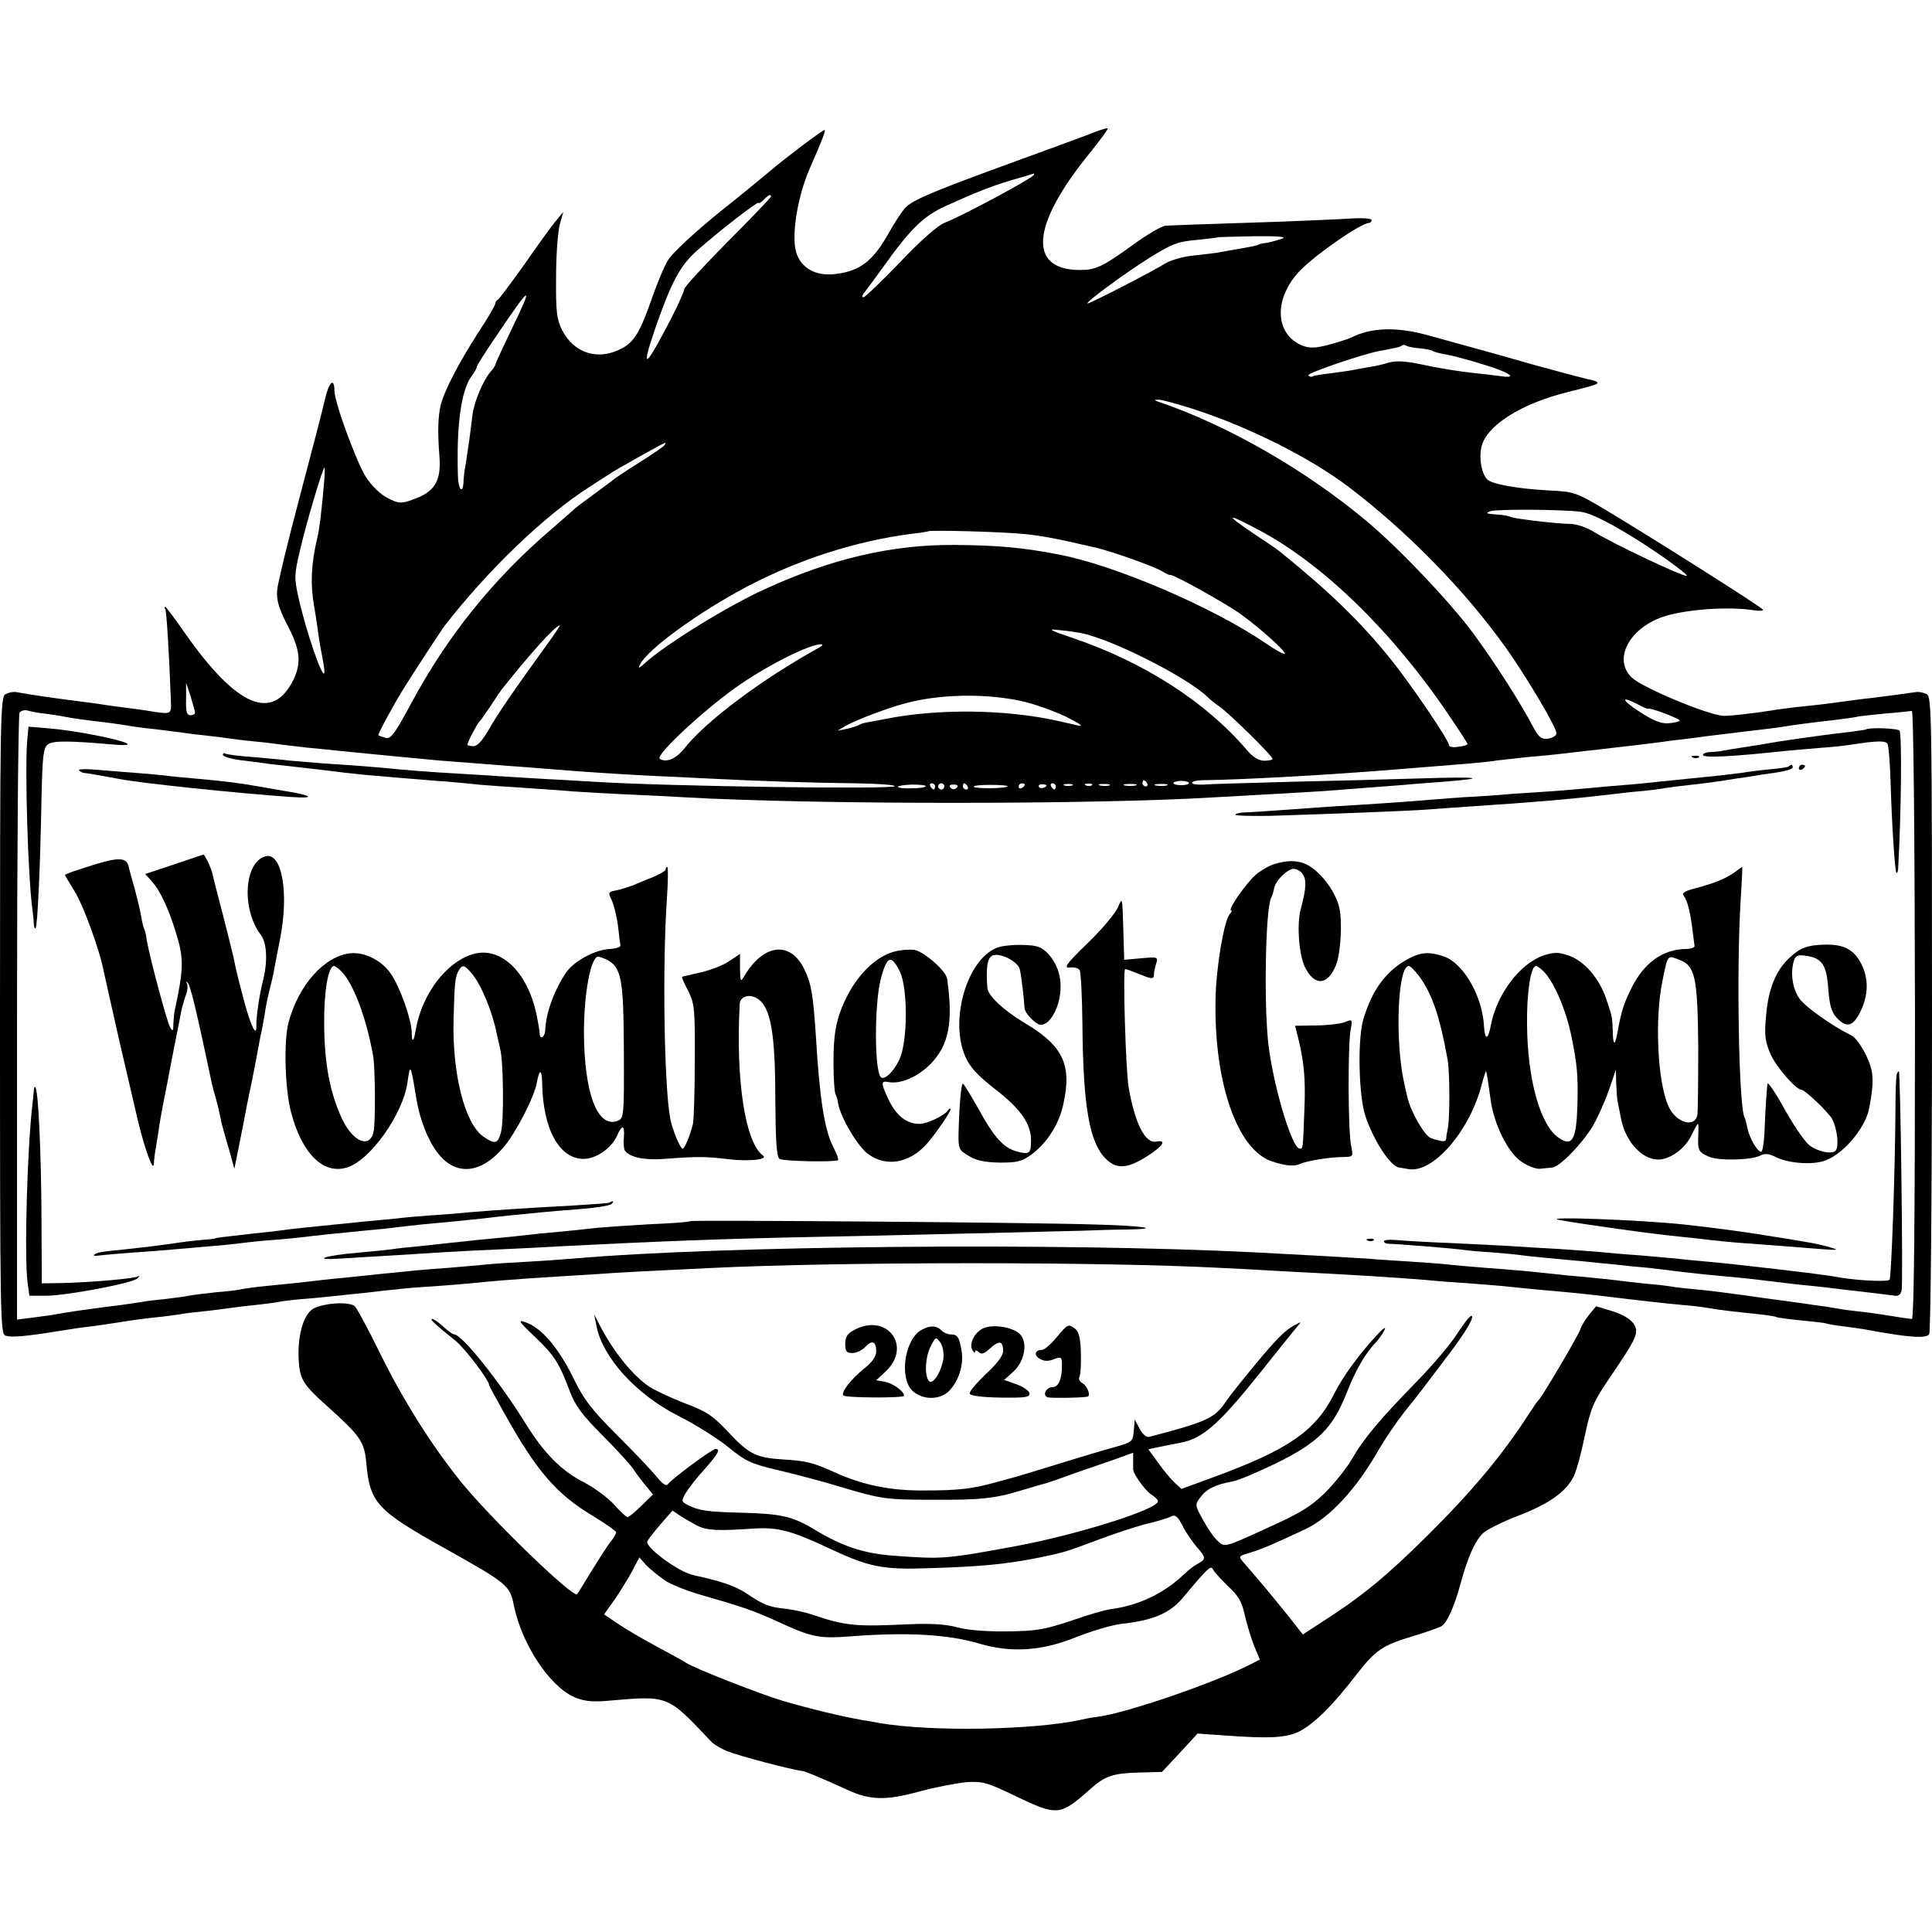 <?xml version="1.0" standalone="no"?>
<!DOCTYPE svg PUBLIC "-//W3C//DTD SVG 20010904//EN"
 "http://www.w3.org/TR/2001/REC-SVG-20010904/DTD/svg10.dtd">
<svg version="1.0" xmlns="http://www.w3.org/2000/svg"
 width="624pt" height="624pt" viewBox="0 0 624 624"
 preserveAspectRatio="xMidYMid meet">
<g transform="translate(0,624) scale(0.1,-0.1)"
fill="#000000" stroke="none">
<path d="M3540 5815 c-19 -8 -136 -51 -260 -96 -255 -93 -326 -122 -353 -147
-10 -9 -35 -46 -55 -82 -52 -93 -93 -125 -173 -135 -64 -8 -113 19 -128 72
-15 54 5 179 44 268 43 98 53 125 48 125 -7 0 -131 -94 -173 -130 -14 -12 -89
-74 -167 -136 -78 -63 -152 -132 -164 -152 -13 -20 -37 -78 -54 -127 -37 -107
-58 -141 -98 -161 -76 -40 -154 -15 -192 61 -17 34 -20 59 -19 170 0 72 6 148
12 170 l11 40 -25 -30 c-13 -16 -59 -79 -101 -140 -43 -60 -81 -111 -85 -113
-5 -2 -8 -8 -8 -12 0 -5 -24 -47 -54 -92 -63 -98 -111 -189 -123 -238 -8 -34
-10 -85 -4 -160 7 -84 -14 -119 -87 -144 -36 -13 -44 -13 -79 5 -23 11 -51 38
-71 68 -31 49 -102 242 -102 280 0 43 -18 27 -30 -27 -7 -31 -44 -174 -82
-317 -38 -143 -71 -279 -73 -302 -2 -32 5 -56 32 -110 43 -80 47 -124 21 -178
-68 -138 -184 -88 -352 152 -32 46 -60 83 -62 83 -3 0 -3 -4 0 -8 4 -7 12
-138 18 -297 2 -41 0 -42 -54 -34 -29 5 -73 11 -98 14 -25 3 -54 7 -65 9 -11
2 -47 7 -80 11 -80 10 -149 20 -205 30 -8 1 -23 -2 -32 -7 -17 -8 -18 -68 -18
-1038 0 -987 1 -1029 18 -1034 19 -6 61 -3 172 15 36 6 83 13 105 15 22 3 65
9 95 14 30 5 80 12 111 15 31 3 67 8 80 10 13 3 49 7 79 10 30 3 66 8 80 10
14 2 52 7 85 10 33 4 67 8 75 10 8 2 47 7 85 10 39 3 86 8 105 10 19 2 62 7
95 10 33 4 78 9 100 11 22 3 72 7 110 9 39 3 95 7 125 10 67 7 125 12 250 20
52 3 124 8 160 10 65 5 185 11 375 20 417 20 1258 20 1635 0 47 -2 139 -7 205
-11 221 -11 361 -20 460 -28 28 -3 91 -8 140 -11 50 -4 104 -8 120 -10 17 -2
62 -6 100 -10 39 -3 88 -8 110 -10 22 -2 60 -6 85 -9 156 -19 231 -27 276 -31
29 -2 66 -7 84 -10 33 -6 85 -12 163 -20 27 -3 52 -7 55 -9 4 -2 41 -7 82 -11
41 -4 77 -8 80 -10 3 -1 28 -6 55 -9 28 -4 61 -8 75 -11 135 -25 192 -29 201
-14 5 8 9 474 9 1036 0 964 -1 1023 -17 1031 -10 5 -25 8 -33 7 -18 -3 -116
-16 -150 -20 -14 -1 -50 -6 -80 -10 -58 -8 -72 -10 -160 -19 -30 -4 -66 -8
-80 -11 -56 -9 -136 -18 -153 -17 -50 2 -260 90 -296 123 -64 60 -7 165 110
200 71 21 199 30 276 19 23 -4 40 -3 37 1 -5 9 -364 236 -508 322 -96 57 -101
59 -185 63 -106 6 -186 21 -199 37 -17 20 -25 65 -18 100 13 70 126 143 281
181 92 23 99 26 93 32 -3 3 -16 7 -29 9 -13 3 -89 23 -169 45 -80 23 -169 48
-199 56 -29 8 -95 26 -145 40 -102 29 -186 27 -251 -6 -11 -5 -45 -16 -75 -24
-43 -11 -61 -11 -84 -2 -89 36 -93 152 -8 241 51 53 198 155 224 155 4 0 8 4
8 9 0 5 -24 7 -52 6 -29 -2 -138 -7 -243 -11 -104 -3 -226 -8 -270 -9 -44 -2
-89 -3 -101 -4 -11 -1 -59 -28 -105 -62 -100 -72 -121 -82 -176 -81 -162 3
-151 144 29 368 38 47 68 88 66 89 -2 2 -19 -3 -38 -10z m-200 -139 c0 -9
-229 -132 -290 -156 -21 -8 -79 -59 -143 -127 -60 -62 -113 -113 -118 -113 -6
0 -5 5 1 13 5 6 31 41 57 77 95 133 134 171 208 205 100 45 143 62 205 81 30
9 60 17 65 19 6 2 11 4 13 4 1 1 2 -1 2 -3z m-850 -71 c0 -3 -63 -69 -140
-146 -77 -78 -140 -146 -140 -153 0 -6 -18 -47 -40 -90 -85 -165 -102 -179
-56 -43 55 158 82 209 139 259 72 64 197 160 197 153 0 -4 7 1 16 9 16 17 24
20 24 11z m1653 -135 c-13 -5 -35 -11 -50 -14 -16 -2 -28 -5 -28 -6 0 -2 -19
-6 -65 -14 -19 -3 -45 -8 -57 -10 -12 -3 -50 -7 -85 -11 -35 -3 -76 -15 -93
-25 -39 -25 -243 -130 -252 -130 -12 0 115 94 199 147 73 45 92 53 153 58 39
4 71 8 72 9 1 0 52 2 115 3 74 1 105 -2 91 -7z m-2490 -292 c-27 -57 -51 -107
-52 -113 -1 -5 -8 -17 -16 -25 -25 -29 -53 -96 -59 -140 -8 -69 -16 -121 -22
-160 -4 -19 -7 -45 -7 -57 -2 -41 -17 -24 -18 20 -5 161 10 272 42 319 11 14
19 29 19 33 0 4 25 44 55 88 121 180 132 187 58 35z m2933 -63 c18 -2 36 -5
41 -8 5 -4 25 -9 44 -12 19 -3 71 -17 116 -31 86 -25 120 -48 61 -39 -18 2
-53 7 -78 9 -62 7 -114 15 -189 31 -42 9 -73 10 -95 4 -17 -5 -44 -12 -61 -14
-16 -3 -41 -7 -55 -10 -14 -3 -47 -7 -74 -11 -28 -3 -53 -7 -57 -10 -4 -2 -10
-1 -13 4 -4 7 165 65 227 78 12 2 33 6 46 9 13 2 26 6 29 9 2 3 9 3 15 -1 6
-3 25 -7 43 -8z m-735 -195 c183 -59 378 -157 504 -252 190 -144 376 -334 510
-522 66 -93 165 -260 162 -275 -1 -8 -14 -15 -28 -17 -20 -2 -29 5 -45 34 -43
83 -127 213 -196 307 -76 102 -235 270 -343 361 -197 165 -448 310 -675 387
-13 5 -12 6 1 6 9 1 59 -13 110 -29z m-1705 -118 c-2 -4 -40 -30 -83 -57 -43
-27 -80 -52 -83 -55 -3 -3 -30 -23 -60 -45 -30 -22 -57 -42 -60 -45 -3 -3 -39
-34 -80 -70 -190 -163 -336 -346 -452 -562 -54 -100 -66 -116 -83 -111 -11 3
-21 7 -23 8 -3 2 47 95 81 150 26 42 123 191 134 205 140 180 322 355 468 448
28 18 57 37 65 42 17 12 173 99 178 100 2 0 1 -3 -2 -8z m-1100 -129 c-8 -91
-15 -146 -21 -169 -20 -85 -23 -150 -11 -219 4 -22 9 -53 11 -70 2 -16 6 -41
8 -55 3 -14 8 -43 12 -65 17 -102 -48 72 -81 215 -14 65 -14 73 6 157 22 94
73 263 78 263 2 0 1 -26 -2 -57z m4060 -86 c36 -5 109 -43 214 -111 71 -47
137 -96 127 -96 -17 0 -237 104 -297 141 -26 16 -59 27 -80 27 -38 0 -174 16
-190 22 -11 5 -26 7 -55 9 -25 2 -27 4 -11 10 19 7 231 6 292 -2z m-1038 -60
c207 -110 433 -331 613 -599 33 -48 59 -89 59 -91 0 -3 -13 -7 -30 -9 -16 -3
-30 0 -30 5 0 16 -123 197 -189 279 -96 119 -197 217 -354 344 -9 8 -49 35
-87 60 -97 65 -90 69 18 11z m-758 -12 c58 -6 101 -14 230 -44 52 -12 192 -62
215 -77 11 -7 22 -12 25 -11 9 3 183 -94 228 -127 61 -44 142 -117 142 -127 0
-5 -28 10 -63 34 -168 115 -484 251 -667 286 -118 23 -201 30 -340 31 -200 1
-397 -45 -610 -143 -119 -54 -315 -175 -384 -236 -23 -21 -27 -22 -18 -6 25
49 186 166 342 249 169 89 355 149 535 172 28 3 51 7 53 8 5 5 250 -2 312 -9z
m-1527 -334 c-133 -184 -178 -251 -204 -297 -21 -36 -37 -54 -50 -54 -10 0
-19 2 -19 5 0 9 32 69 39 75 3 3 19 25 35 49 16 25 33 50 37 55 88 111 173
206 187 206 2 0 -10 -18 -25 -39z m1710 14 c100 -20 342 -143 407 -206 8 -8
26 -23 40 -32 31 -22 170 -158 170 -168 0 -3 -12 -6 -26 -6 -18 0 -37 11 -58
36 -133 155 -332 283 -563 361 -74 25 -81 30 -43 25 25 -2 58 -7 73 -10z
m-848 -47 c-183 -101 -367 -238 -436 -327 -26 -32 -57 -45 -78 -32 -17 11 152
167 259 240 98 67 223 129 260 130 10 0 8 -3 -5 -11z m-2015 -210 c0 -5 -7 -8
-15 -8 -12 0 -15 12 -14 53 l0 52 15 -45 c7 -25 14 -48 14 -52z m2668 38 c38
-8 103 -31 143 -50 41 -20 61 -33 44 -30 -16 4 -48 11 -70 16 -166 37 -386 40
-555 6 -30 -6 -59 -11 -65 -12 -5 -1 -14 -4 -20 -7 -5 -4 -23 -9 -40 -13 l-30
-6 25 15 c33 19 143 61 200 75 108 28 250 31 368 6z m1992 -11 c17 -9 31 -15
32 -14 7 5 109 -34 103 -39 -3 -3 -20 -7 -37 -8 -22 -2 -50 9 -92 37 -60 38
-63 54 -6 24z m-5144 -30 c22 -3 50 -7 64 -10 24 -5 53 -9 145 -20 22 -3 51
-7 65 -10 14 -2 50 -7 80 -10 30 -4 66 -8 80 -10 14 -2 50 -7 80 -10 30 -3 66
-8 80 -10 14 -2 52 -7 85 -10 33 -3 71 -8 85 -10 14 -2 52 -6 85 -10 33 -3 83
-8 110 -11 72 -7 120 -12 205 -20 41 -4 89 -8 105 -10 30 -2 179 -14 245 -19
19 -1 67 -5 105 -8 91 -8 230 -17 325 -22 41 -2 136 -6 210 -10 164 -8 305
-13 468 -15 67 -1 122 -5 122 -9 0 -11 -729 -1 -969 14 -36 2 -115 7 -176 10
-60 4 -139 8 -175 11 -36 2 -103 6 -150 9 -47 3 -110 8 -140 11 -69 7 -123 11
-230 18 -47 4 -101 8 -120 10 -19 3 -71 7 -114 11 -43 3 -83 8 -88 11 -4 3 -8
1 -8 -4 0 -5 25 -13 56 -17 31 -4 66 -8 78 -10 11 -2 46 -6 76 -9 64 -7 121
-14 187 -22 27 -3 73 -8 103 -10 30 -3 78 -7 105 -9 28 -2 79 -7 115 -9 36 -3
88 -8 115 -11 28 -2 93 -7 145 -10 52 -4 120 -8 150 -11 30 -2 111 -7 180 -10
69 -3 150 -7 180 -9 418 -24 1327 -24 1715 0 33 2 114 6 180 10 66 4 143 8
170 10 169 13 233 18 260 20 17 2 73 6 125 10 153 12 119 17 -70 11 -96 -3
-285 -8 -420 -11 -135 -4 -262 -7 -282 -9 -21 -1 -38 1 -38 6 0 4 15 8 33 8
138 2 407 17 627 35 73 6 146 12 236 19 34 3 74 7 90 10 16 2 61 7 99 11 39 3
108 10 155 16 47 5 105 12 130 15 48 5 78 9 150 18 25 4 61 8 80 10 19 3 76
10 125 16 50 6 106 13 125 15 19 2 49 6 65 9 33 5 83 12 164 21 30 4 63 8 74
11 11 2 52 6 91 10 39 3 75 7 81 8 5 0 9 -365 10 -982 0 -648 -3 -982 -10
-982 -5 0 -39 5 -75 11 -36 6 -82 12 -102 14 -21 2 -50 6 -65 9 -15 3 -48 8
-73 11 -25 4 -56 8 -70 10 -14 2 -44 6 -67 9 -24 3 -62 9 -85 12 -24 3 -54 7
-68 9 -14 2 -53 7 -87 10 -34 3 -70 7 -80 9 -10 2 -49 7 -88 10 -38 4 -81 9
-95 11 -14 2 -56 6 -95 10 -38 3 -89 8 -113 11 -54 6 -115 12 -212 19 -41 3
-93 8 -115 10 -22 3 -78 7 -125 10 -47 3 -112 7 -145 10 -62 4 -222 13 -360
20 -631 32 -1724 22 -2204 -20 -25 -2 -91 -7 -146 -10 -56 -3 -120 -7 -144
-10 -24 -2 -75 -7 -115 -10 -72 -5 -112 -9 -221 -20 -33 -4 -80 -8 -104 -11
-24 -2 -60 -6 -80 -8 -37 -5 -125 -14 -196 -21 -22 -2 -49 -6 -60 -8 -11 -3
-51 -8 -90 -11 -38 -4 -77 -9 -85 -11 -8 -2 -40 -6 -71 -10 -31 -3 -65 -7 -75
-9 -11 -2 -44 -7 -74 -11 -89 -11 -168 -22 -210 -30 -9 -2 -40 -6 -70 -10
l-55 -7 0 974 c0 535 4 979 8 986 5 7 17 10 27 7 10 -3 35 -8 56 -10z m3559
-225 c3 -5 1 -10 -4 -10 -6 0 -11 5 -11 10 0 6 2 10 4 10 3 0 8 -4 11 -10z
m135 1 c0 -4 -11 -7 -25 -7 -14 0 -25 3 -25 7 0 3 11 7 25 7 14 0 25 -4 25 -7z
m-850 -10 c0 -4 -20 -7 -45 -7 -25 -1 -45 1 -45 5 0 3 20 6 45 7 25 0 45 -2
45 -5z m30 -1 c0 -5 -2 -10 -4 -10 -3 0 -8 5 -11 10 -3 6 -1 10 4 10 6 0 11
-4 11 -10z m30 0 c0 -5 -4 -10 -10 -10 -5 0 -10 5 -10 10 0 6 5 10 10 10 6 0
10 -4 10 -10z m40 -4 c-7 -7 -13 -7 -20 0 -6 6 -3 10 10 10 13 0 16 -4 10 -10z
m35 4 c3 -5 1 -10 -4 -10 -6 0 -11 5 -11 10 0 6 2 10 4 10 3 0 8 -4 11 -10z
m129 0 c-8 -7 -104 -8 -109 -1 -2 4 23 6 55 6 32 0 56 -2 54 -5z m56 6 c0 -3
-4 -8 -10 -11 -5 -3 -10 -1 -10 4 0 6 5 11 10 11 6 0 10 -2 10 -4z m70 -2 c0
-8 -19 -13 -24 -6 -3 5 1 9 9 9 8 0 15 -2 15 -3z m30 -4 c0 -5 -2 -10 -4 -10
-3 0 -8 5 -11 10 -3 6 -1 10 4 10 6 0 11 -4 11 -10z m53 3 c-7 -2 -19 -2 -25
0 -7 3 -2 5 12 5 14 0 19 -2 13 -5z m64 1 c-3 -3 -12 -4 -19 -1 -8 3 -5 6 6 6
11 1 17 -2 13 -5z m56 -1 c-7 -2 -21 -2 -30 0 -10 3 -4 5 12 5 17 0 24 -2 18
-5z m85 0 c-10 -2 -26 -2 -35 0 -10 3 -2 5 17 5 19 0 27 -2 18 -5z m100 0
c-10 -2 -26 -2 -35 0 -10 3 -2 5 17 5 19 0 27 -2 18 -5z"/>
<path d="M88 3850 c-8 -91 2 -441 17 -550 2 -14 4 -34 4 -44 1 -11 3 -17 6
-14 6 5 15 196 19 417 3 141 6 166 21 177 16 12 66 12 215 -1 34 -3 49 -1 40
4 -23 13 -166 41 -246 48 l-72 6 -4 -43z"/>
<path d="M6027 3884 c-1 -1 -24 -4 -52 -8 -27 -3 -68 -8 -90 -11 -45 -6 -95
-13 -140 -20 -16 -3 -43 -7 -59 -10 -83 -13 -122 -19 -128 -21 -5 -1 -19 -2
-33 -3 -14 0 -25 -5 -25 -9 0 -11 94 -6 280 14 25 2 72 6 105 9 33 2 76 7 95
10 82 13 110 13 116 3 4 -6 8 -59 10 -117 4 -141 14 -294 19 -300 3 -2 6 7 6
20 10 182 12 426 4 439 -5 8 -99 11 -108 4z"/>
<path d="M5468 3793 c7 -3 16 -2 19 1 4 3 -2 6 -13 5 -11 0 -14 -3 -6 -6z"/>
<path d="M5778 3765 c-2 -3 -31 -7 -64 -10 -32 -3 -71 -8 -87 -11 -15 -2 -49
-6 -75 -9 -106 -11 -149 -15 -197 -20 -27 -3 -74 -8 -103 -10 -30 -2 -81 -7
-115 -10 -34 -3 -87 -8 -117 -10 -30 -2 -91 -6 -135 -9 -44 -4 -116 -9 -160
-11 -44 -3 -102 -8 -130 -10 -46 -4 -159 -12 -295 -20 -30 -2 -100 -7 -155
-11 -55 -4 -112 -8 -127 -8 -16 -1 -28 -4 -28 -7 0 -4 51 -5 113 -4 193 6 450
16 502 20 28 2 91 7 140 10 213 14 329 24 464 40 24 3 67 8 95 10 28 3 62 7
76 10 14 2 50 7 80 10 30 3 66 8 80 10 14 2 43 6 65 10 23 3 50 7 60 9 11 2
44 7 73 11 28 4 52 11 52 16 0 10 -4 12 -12 4z"/>
<path d="M5810 3759 c0 -5 5 -7 10 -4 6 3 10 8 10 11 0 2 -4 4 -10 4 -5 0 -10
-5 -10 -11z"/>
<path d="M255 3752 c4 -4 10 -7 13 -8 7 0 76 -12 117 -20 73 -14 381 -46 553
-58 85 -6 73 5 -23 20 -16 3 -52 9 -80 14 -61 11 -120 18 -200 25 -33 3 -78 7
-100 10 -36 4 -75 7 -238 20 -27 2 -46 0 -42 -3z"/>
<path d="M562 3448 l-93 -31 19 -21 c29 -31 57 -91 82 -174 24 -78 23 -113 -5
-242 -2 -8 -4 -28 -5 -45 0 -26 -2 -28 -11 -12 -10 18 -64 219 -75 280 -2 17
-6 33 -8 36 -2 3 -7 22 -10 41 -3 19 -13 60 -21 90 -9 30 -17 62 -19 69 -6 32
-31 34 -119 6 -48 -15 -87 -28 -87 -31 0 -2 14 -25 30 -51 28 -44 82 -191 95
-260 3 -15 26 -116 50 -223 25 -107 48 -206 51 -219 25 -115 60 -215 61 -179
0 7 3 32 7 55 4 23 9 55 11 70 2 15 13 75 25 133 11 58 22 116 25 130 3 14 7
36 10 50 3 14 7 37 10 52 3 15 10 39 15 53 6 15 7 32 4 38 -5 8 -4 9 3 2 8 -8
29 -95 78 -328 2 -10 7 -27 10 -37 3 -10 8 -29 11 -42 3 -13 7 -32 9 -43 3
-11 13 -49 24 -85 l18 -65 12 60 c7 33 14 71 17 85 9 48 12 65 28 140 8 41 18
91 21 110 3 19 8 42 10 50 2 8 6 33 10 55 3 22 10 56 15 75 5 19 11 46 14 60
2 14 12 63 21 110 29 148 5 281 -49 264 -68 -21 -76 -170 -14 -253 20 -26 23
-84 8 -146 -12 -45 -23 -121 -22 -148 1 -39 -17 -3 -38 74 -21 79 -26 98 -36
148 -3 14 -19 77 -35 140 -17 64 -32 124 -34 133 -4 17 -24 58 -28 58 -1 0
-44 -15 -95 -32z"/>
<path d="M4115 3449 c-16 -5 -44 -21 -61 -36 -31 -28 -90 -113 -78 -113 4 0 2
-6 -4 -12 -19 -23 -44 -172 -46 -273 -6 -271 70 -489 182 -526 45 -15 73 -17
92 -8 21 10 97 22 138 22 33 1 33 1 26 36 -10 43 -11 320 -2 373 7 37 6 37
-20 26 -15 -5 -57 -10 -93 -10 l-66 -1 9 -36 c20 -81 25 -135 21 -233 -5 -128
-4 -128 -15 -128 -27 0 -94 232 -104 364 -12 150 -5 420 12 447 3 5 7 18 9 29
4 23 33 54 57 63 9 3 23 -2 32 -12 17 -19 16 -46 -3 -118 -13 -48 -6 -144 13
-185 31 -64 74 -62 101 5 15 38 21 135 11 184 -12 56 -67 126 -113 144 -29 11
-57 10 -98 -2z"/>
<path d="M2150 3432 c0 -4 -15 -13 -32 -21 -18 -7 -46 -19 -63 -26 -16 -7 -44
-16 -61 -20 -31 -6 -31 -7 -18 -33 7 -16 16 -52 20 -82 3 -30 7 -59 8 -64 0
-5 -15 -10 -34 -11 -47 -2 -114 -38 -140 -74 -39 -56 -67 -132 -69 -188 -1
-24 -18 -33 -18 -10 0 6 -5 36 -11 64 -30 137 -117 218 -206 191 -86 -27 -163
-129 -183 -243 -6 -39 -13 -45 -13 -13 0 44 -39 153 -69 195 -31 43 -85 69
-131 64 -83 -10 -166 -103 -198 -223 -16 -60 -12 -215 8 -290 35 -134 104
-202 180 -179 75 22 182 173 196 275 9 63 10 62 29 -54 10 -62 35 -128 65
-169 58 -80 141 -75 216 13 39 45 101 165 108 210 8 44 16 44 17 0 2 -150 55
-247 134 -247 40 0 89 34 107 73 17 39 26 38 23 -3 -2 -19 0 -38 3 -43 16 -22
63 -32 128 -27 105 8 133 8 206 -1 67 -8 131 -1 112 12 -57 42 -88 242 -75
488 1 27 33 36 60 17 40 -28 55 -111 55 -318 1 -141 4 -192 14 -198 12 -8 181
-11 189 -4 2 3 -5 22 -16 43 -28 54 -44 156 -56 359 -9 133 -14 166 -37 214
-45 94 -133 83 -195 -23 -11 -19 -12 -16 -13 26 l0 47 -36 -24 c-19 -13 -61
-29 -92 -36 -31 -7 -58 -13 -59 -14 -2 -1 7 -21 20 -46 20 -41 22 -57 21 -224
0 -99 -3 -191 -6 -205 -9 -38 -27 -80 -33 -80 -8 0 -33 60 -40 96 -20 103 -26
496 -11 712 4 56 4 102 1 102 -3 0 -5 -3 -5 -8z m-189 -292 c46 -25 53 -61 54
-294 1 -211 0 -218 -20 -226 -65 -25 -108 88 -109 285 0 126 22 245 46 245 5
0 18 -5 29 -10z m-854 -42 c37 -42 77 -149 98 -268 7 -35 8 -210 2 -243 -11
-58 -66 -37 -102 39 -39 83 -57 177 -58 304 -1 108 13 190 32 190 4 0 17 -10
28 -22z m415 0 c32 -37 68 -124 83 -199 3 -13 8 -35 11 -49 10 -41 12 -232 2
-267 -10 -38 -20 -40 -58 -13 -59 42 -100 203 -95 380 3 119 5 136 18 158 11
17 17 15 39 -10z"/>
<path d="M5600 3421 c-29 -20 -66 -35 -128 -51 -31 -8 -41 -15 -34 -23 12 -16
21 -51 28 -107 3 -25 6 -49 7 -55 1 -5 -11 -10 -28 -10 -74 -1 -134 -44 -174
-123 -27 -54 -34 -76 -47 -147 -8 -44 -14 -43 -15 3 -2 50 -1 45 -22 108 -23
66 -71 121 -121 138 -33 11 -46 11 -81 0 -77 -27 -151 -126 -170 -226 -9 -48
-19 -49 -22 -2 -5 97 -67 204 -130 225 -51 17 -78 14 -127 -15 -62 -37 -105
-96 -132 -186 -20 -63 -16 -249 6 -315 28 -82 81 -162 109 -166 3 0 17 -3 30
-5 78 -14 195 119 235 267 8 30 15 52 16 49 3 -11 7 -38 14 -89 10 -80 56
-174 100 -203 20 -14 47 -24 59 -23 12 1 30 3 40 4 24 1 98 78 132 135 15 26
38 77 51 114 l23 67 1 -45 c1 -25 3 -52 5 -60 2 -8 6 -31 10 -50 15 -82 76
-144 133 -134 38 7 78 40 96 79 9 19 18 35 20 35 2 0 2 -18 1 -39 -2 -46 1
-53 35 -67 30 -14 140 -11 166 4 13 7 26 6 45 -3 39 -21 112 -28 156 -16 60
16 137 104 150 171 17 90 15 120 -10 172 -14 29 -35 58 -46 63 -65 32 -152 94
-170 121 -22 32 -29 83 -17 121 6 17 12 20 39 16 52 -7 67 -30 72 -108 4 -52
11 -75 27 -92 32 -34 53 -29 77 20 26 54 27 107 2 155 -23 45 -56 62 -114 61
-60 -1 -83 -10 -119 -44 -43 -41 -67 -100 -74 -187 -6 -63 -3 -82 15 -124 19
-41 82 -114 100 -114 11 0 89 -75 99 -95 16 -31 22 -88 11 -101 -11 -14 -61
-3 -86 18 -17 14 -55 71 -86 128 -24 43 -47 76 -48 70 -2 -8 -8 -91 -10 -157
-2 -35 -6 -63 -11 -63 -12 0 -38 45 -44 76 -3 15 -7 31 -9 34 -19 30 -27 477
-13 703 4 59 6 107 5 107 -1 0 -13 -9 -27 -19z m-176 -281 c51 -19 59 -56 61
-280 0 -113 -1 -213 -3 -222 -10 -43 -71 -23 -94 31 -35 80 -44 283 -18 406
17 83 15 80 54 65z m-841 -52 c43 -59 67 -130 92 -268 8 -40 8 -195 1 -225 -2
-11 -5 -25 -5 -32 -1 -12 -11 -12 -49 1 -21 7 -67 87 -77 135 -3 12 -7 31 -10
44 -30 136 -21 377 15 377 5 0 20 -15 33 -32z m405 12 c34 -37 71 -125 88
-210 18 -88 21 -126 19 -212 -3 -118 -16 -143 -59 -114 -61 39 -103 189 -104
370 -1 100 12 186 29 186 4 0 17 -9 27 -20z"/>
<path d="M3611 3310 c-8 -19 -52 -72 -98 -116 -69 -67 -79 -81 -58 -79 14 2
28 -2 32 -8 4 -7 8 -84 9 -172 2 -266 22 -384 75 -437 34 -35 70 -33 133 7 52
33 66 54 31 48 -36 -8 -70 59 -90 177 -9 55 -19 380 -11 380 4 0 23 -7 43 -15
43 -18 50 -19 50 -2 0 6 3 22 7 34 7 22 6 23 -48 18 l-55 -5 -3 102 c-3 100
-3 102 -17 68z"/>
<path d="M3220 3179 c-97 -38 -154 -234 -102 -352 15 -34 39 -60 95 -104 83
-64 117 -112 117 -166 0 -43 -5 -47 -46 -36 -43 12 -73 45 -124 138 -25 44
-47 81 -50 81 -6 0 -12 -76 -14 -159 -1 -52 1 -56 34 -75 25 -15 52 -20 100
-21 58 0 71 4 104 28 50 39 86 96 100 159 29 128 0 190 -123 263 -70 42 -120
89 -122 114 -5 68 0 98 17 105 25 10 83 -20 88 -46 5 -21 14 -99 15 -124 1
-17 37 -54 53 -54 21 0 44 29 56 70 17 63 5 119 -34 161 -21 21 -34 26 -82 27
-31 1 -68 -3 -82 -9z"/>
<path d="M2890 3167 c-73 -19 -143 -98 -179 -203 -14 -43 -19 -84 -19 -154 0
-52 3 -99 7 -105 3 -5 7 -19 8 -29 8 -46 65 -142 99 -165 59 -41 132 -27 187
34 28 32 77 103 77 112 0 4 -4 3 -8 -3 -11 -17 -68 -44 -92 -44 -44 0 -79 29
-105 89 -20 44 -19 51 5 46 39 -7 95 17 137 60 58 61 72 134 52 274 -4 26 -75
88 -106 93 -16 2 -44 0 -63 -5z m16 -64 c27 -55 26 -231 -2 -287 -19 -39 -48
-66 -59 -55 -21 21 -21 232 -1 314 20 78 34 84 62 28z"/>
<path d="M6127 2773 c-3 -5 -5 -55 -5 -113 -1 -196 -13 -544 -19 -553 -5 -8
-103 -3 -161 7 -43 8 -130 19 -337 42 -16 2 -57 6 -90 9 -33 3 -78 7 -100 10
-22 2 -78 7 -125 11 -47 3 -101 8 -120 10 -19 2 -80 6 -135 10 -55 3 -122 7
-150 9 -27 2 -115 6 -195 10 -80 3 -162 8 -182 10 -21 2 -38 0 -38 -4 0 -4 6
-8 13 -8 36 -1 207 -15 237 -19 19 -3 64 -7 100 -9 36 -3 81 -7 100 -10 31 -4
68 -7 205 -20 17 -2 57 -6 90 -9 33 -4 83 -9 110 -11 28 -3 68 -8 90 -11 22
-3 63 -7 90 -10 95 -9 150 -14 195 -20 91 -11 106 -13 160 -18 30 -3 69 -8 85
-10 17 -2 59 -7 95 -11 36 -4 72 -9 81 -10 11 -2 19 5 21 19 5 26 -4 706 -9
706 -1 0 -4 -3 -6 -7z"/>
<path d="M109 2714 c-1 -10 -3 -28 -4 -39 -17 -141 -27 -494 -16 -577 l6 -43
50 0 c65 -1 285 41 299 56 8 9 8 10 0 6 -13 -7 -154 -19 -244 -21 l-65 -1 -1
215 c-1 205 -10 410 -20 419 -2 2 -5 -4 -5 -15z"/>
<path d="M1969 2356 c-2 -2 -58 -6 -124 -10 -149 -8 -254 -15 -324 -21 -30 -3
-86 -8 -125 -10 -39 -3 -89 -7 -111 -10 -22 -2 -69 -7 -105 -10 -171 -17 -258
-26 -280 -30 -8 -1 -49 -6 -90 -10 -89 -10 -115 -13 -115 -15 0 -1 -20 -3 -45
-5 -25 -2 -65 -7 -90 -11 -70 -10 -91 -12 -155 -19 -81 -8 -93 -10 -101 -18
-4 -3 4 -4 17 -2 13 2 65 6 114 10 50 3 108 8 130 10 22 2 74 6 115 10 41 3
86 8 100 10 14 2 59 7 100 10 41 3 89 8 105 10 31 4 95 11 200 21 33 3 76 7
95 10 19 2 60 7 90 10 111 10 136 13 185 18 47 6 135 15 200 21 17 2 71 6 120
10 50 4 94 11 100 16 5 5 7 9 4 9 -3 0 -8 -2 -10 -4z"/>
<path d="M5035 2300 c22 -4 58 -10 80 -13 22 -3 56 -8 75 -11 90 -13 190 -26
244 -31 33 -3 73 -8 90 -10 17 -2 65 -7 106 -10 70 -5 124 -9 260 -20 45 -3
50 -2 25 5 -16 6 -57 15 -90 20 -33 6 -71 12 -85 14 -89 15 -191 29 -300 41
-140 15 -463 27 -405 15z"/>
<path d="M2229 2296 c-2 -3 -60 -7 -129 -10 -69 -4 -143 -9 -165 -11 -37 -4
-87 -10 -190 -19 -22 -3 -67 -7 -100 -11 -33 -3 -80 -8 -105 -10 -25 -3 -63
-7 -85 -9 -22 -3 -67 -7 -100 -11 -33 -3 -73 -7 -90 -10 -16 -2 -65 -7 -109
-11 -107 -9 -154 -25 -56 -19 41 3 116 7 165 10 50 3 128 8 175 11 47 3 128 7
180 9 52 2 140 7 195 10 316 16 520 24 815 30 217 4 751 17 865 20 50 2 117 4
149 4 112 2 49 12 -105 16 -208 7 -1305 15 -1310 11z"/>
<path d="M4418 2233 c7 -3 16 -2 19 1 4 3 -2 6 -13 5 -11 0 -14 -3 -6 -6z"/>
<path d="M1007 2010 c-30 -24 -47 -91 -42 -167 4 -58 15 -76 90 -143 109 -98
122 -116 128 -185 12 -130 34 -153 254 -276 203 -114 210 -119 223 -186 26
-124 114 -258 194 -294 30 -13 55 -16 100 -13 209 18 198 22 344 -132 8 -8 29
-21 48 -29 39 -16 210 -61 246 -65 9 -1 69 -26 143 -60 75 -35 126 -36 235 -6
52 14 121 27 152 30 53 3 67 -1 160 -46 134 -64 142 -63 241 25 46 41 73 50
156 52 l74 2 58 62 57 62 84 -6 c149 -11 203 -8 245 13 49 26 107 83 183 182
65 83 84 96 195 129 39 12 75 25 81 29 18 11 40 61 60 132 24 90 48 144 75
169 12 11 64 37 114 56 101 39 154 78 178 127 9 18 25 78 36 132 19 89 27 108
80 186 89 131 96 146 77 175 -10 15 -36 30 -68 40 l-53 16 -23 -28 c-12 -15
-25 -36 -28 -47 -6 -19 -123 -217 -133 -226 -4 -3 -19 -25 -35 -50 -85 -131
-180 -245 -326 -390 -131 -130 -211 -196 -339 -278 l-63 -41 -49 62 c-44 55
-87 107 -142 170 -18 21 -17 21 20 32 40 12 77 28 179 76 79 37 165 130 236
255 21 36 59 92 85 125 48 59 57 72 141 183 55 72 87 126 74 126 -5 0 -25 -26
-45 -57 -20 -32 -80 -103 -134 -158 -118 -121 -170 -183 -208 -250 -16 -27
-54 -75 -85 -106 -47 -46 -80 -66 -191 -116 -133 -61 -134 -61 -155 -41 -12
10 -33 41 -48 68 -27 49 -27 50 -9 74 20 27 48 41 103 51 19 3 82 30 140 58
138 68 184 114 229 227 30 77 62 131 98 168 7 8 18 23 24 35 7 14 -1 9 -22
-13 -60 -65 -111 -134 -141 -194 -60 -118 -147 -178 -383 -265 l-109 -40 -22
20 c-12 11 -36 40 -53 64 l-32 44 23 5 c13 3 49 10 80 16 74 14 126 61 261
230 55 69 107 134 116 144 15 18 15 18 -6 7 -31 -16 -60 -45 -127 -126 -68
-83 -74 -90 -103 -131 -32 -45 -65 -59 -242 -105 -8 -2 -21 9 -30 26 l-16 30
-3 -36 c-3 -36 -5 -37 -65 -54 -34 -9 -120 -35 -191 -57 -71 -22 -134 -41
-140 -42 -6 -2 -29 -8 -51 -14 -76 -21 -120 -26 -230 -26 -110 -1 -200 18
-290 59 -68 31 -93 37 -164 41 -90 6 -111 16 -182 92 -47 50 -68 64 -138 90
-46 18 -97 42 -115 54 -54 37 -115 113 -159 198 l-18 35 7 -35 c18 -102 128
-224 265 -293 52 -26 124 -71 160 -100 59 -48 75 -55 165 -76 54 -13 142 -36
194 -52 137 -41 151 -43 305 -43 150 -1 200 4 286 31 30 9 59 17 65 19 7 1 52
16 100 34 49 17 113 39 142 49 l52 19 0 -24 c0 -13 0 -26 0 -29 -1 -14 37 -67
57 -81 13 -8 23 -18 23 -23 0 -26 -261 -108 -460 -145 -228 -42 -237 -42 -389
-31 -100 7 -167 29 -259 84 -70 43 -110 52 -234 55 -116 3 -142 7 -178 26 -19
10 -20 12 -5 38 9 15 36 50 61 77 44 50 52 65 35 65 -11 0 -142 -97 -154 -114
-5 -7 -17 1 -35 23 -15 19 -72 79 -128 135 -85 85 -108 115 -144 189 -47 95
-102 159 -152 176 -27 10 -24 4 30 -47 63 -60 78 -84 113 -177 16 -43 39 -75
102 -138 45 -45 91 -95 102 -111 11 -17 30 -42 42 -56 l22 -27 -37 -36 c-21
-21 -41 -37 -45 -37 -4 0 -24 18 -44 41 -20 22 -64 54 -96 71 -74 37 -131 95
-193 196 -81 130 -202 282 -227 282 -4 0 -20 11 -35 25 -15 14 -31 25 -36 25
-9 0 6 -15 76 -71 32 -27 108 -127 108 -143 0 -2 21 -41 47 -87 106 -191 171
-266 291 -337 39 -24 72 -47 72 -51 0 -5 -8 -19 -19 -32 -10 -13 -37 -55 -61
-94 -23 -38 -44 -72 -46 -74 -12 -14 -281 246 -376 364 -95 118 -186 263 -261
415 -39 80 -76 148 -82 152 -22 16 -112 8 -138 -12z m1246 -698 c30 -15 67
-17 181 -9 76 5 121 -6 242 -63 132 -62 174 -70 324 -65 168 5 249 13 355 34
82 17 86 18 195 59 58 22 130 45 160 52 30 7 63 17 72 22 14 7 21 1 37 -29 10
-21 31 -51 45 -68 32 -36 32 -41 4 -56 -12 -6 -31 -21 -42 -32 -66 -63 -145
-101 -236 -114 -19 -2 -78 -19 -131 -38 -85 -28 -111 -33 -205 -34 -68 -1
-129 4 -162 13 -37 10 -84 13 -155 10 -174 -8 -203 -6 -314 31 -23 8 -61 16
-85 19 -52 5 -71 12 -123 47 -35 24 -77 39 -150 56 -11 2 -24 5 -30 7 -45 11
-145 84 -145 106 0 4 19 28 41 54 l41 47 27 -18 c14 -9 39 -23 54 -31z m-105
-177 c20 -13 71 -33 112 -45 139 -40 168 -50 242 -83 121 -56 141 -60 247 -52
180 14 314 6 412 -23 104 -31 203 -25 314 20 50 20 115 39 145 43 103 11 158
34 200 84 81 97 91 106 97 93 3 -7 25 -31 48 -54 36 -33 46 -51 56 -97 7 -31
21 -75 30 -98 l18 -43 -27 -14 c-118 -61 -404 -159 -497 -171 -11 -1 -34 -5
-51 -9 -153 -34 -488 -40 -654 -11 -14 3 -40 7 -57 10 -60 10 -167 36 -253 61
-77 23 -291 107 -315 124 -5 4 -46 26 -90 50 -44 23 -101 57 -127 74 l-47 32
33 46 c18 26 43 67 57 92 l24 46 23 -26 c13 -13 40 -35 60 -49z"/>
<path d="M2758 1944 c-21 -11 -28 -22 -28 -44 0 -25 4 -30 23 -30 13 0 32 9
42 20 21 23 35 18 35 -15 0 -16 -13 -35 -40 -56 -42 -34 -75 -77 -66 -86 7 -8
196 -9 196 -1 0 14 -34 39 -61 45 l-29 5 30 28 c88 82 4 192 -102 134z"/>
<path d="M2979 1946 c-56 -27 -76 -153 -33 -197 32 -31 88 -32 119 -2 31 32
48 83 41 129 -8 46 -13 54 -35 54 -9 0 -22 5 -29 12 -17 17 -36 18 -63 4z m68
-94 c-7 -45 -36 -89 -48 -71 -14 22 -10 77 7 111 16 31 17 31 31 12 8 -11 12
-33 10 -52z"/>
<path d="M3174 1949 c-28 -14 -45 -51 -33 -70 5 -8 9 -10 9 -4 0 5 5 4 11 -2
9 -9 18 -5 37 12 29 27 42 24 42 -9 0 -14 -20 -41 -56 -74 -30 -29 -54 -57
-52 -63 2 -7 39 -12 100 -13 80 -1 95 1 93 14 -1 8 -20 21 -42 29 l-40 14 29
26 c39 35 49 98 20 124 -25 22 -89 31 -118 16z"/>
<path d="M3412 1920 c-18 -22 -39 -40 -47 -40 -23 0 -27 -18 -6 -29 13 -8 28
-8 45 -1 24 9 26 7 26 -18 0 -46 -11 -72 -30 -72 -21 0 -34 -26 -17 -33 10 -3
107 -2 129 2 12 2 1 33 -15 43 -10 5 -14 14 -11 20 4 6 6 41 5 77 -1 48 -6 69
-18 79 -23 17 -24 16 -61 -28z"/>
</g>
</svg>
